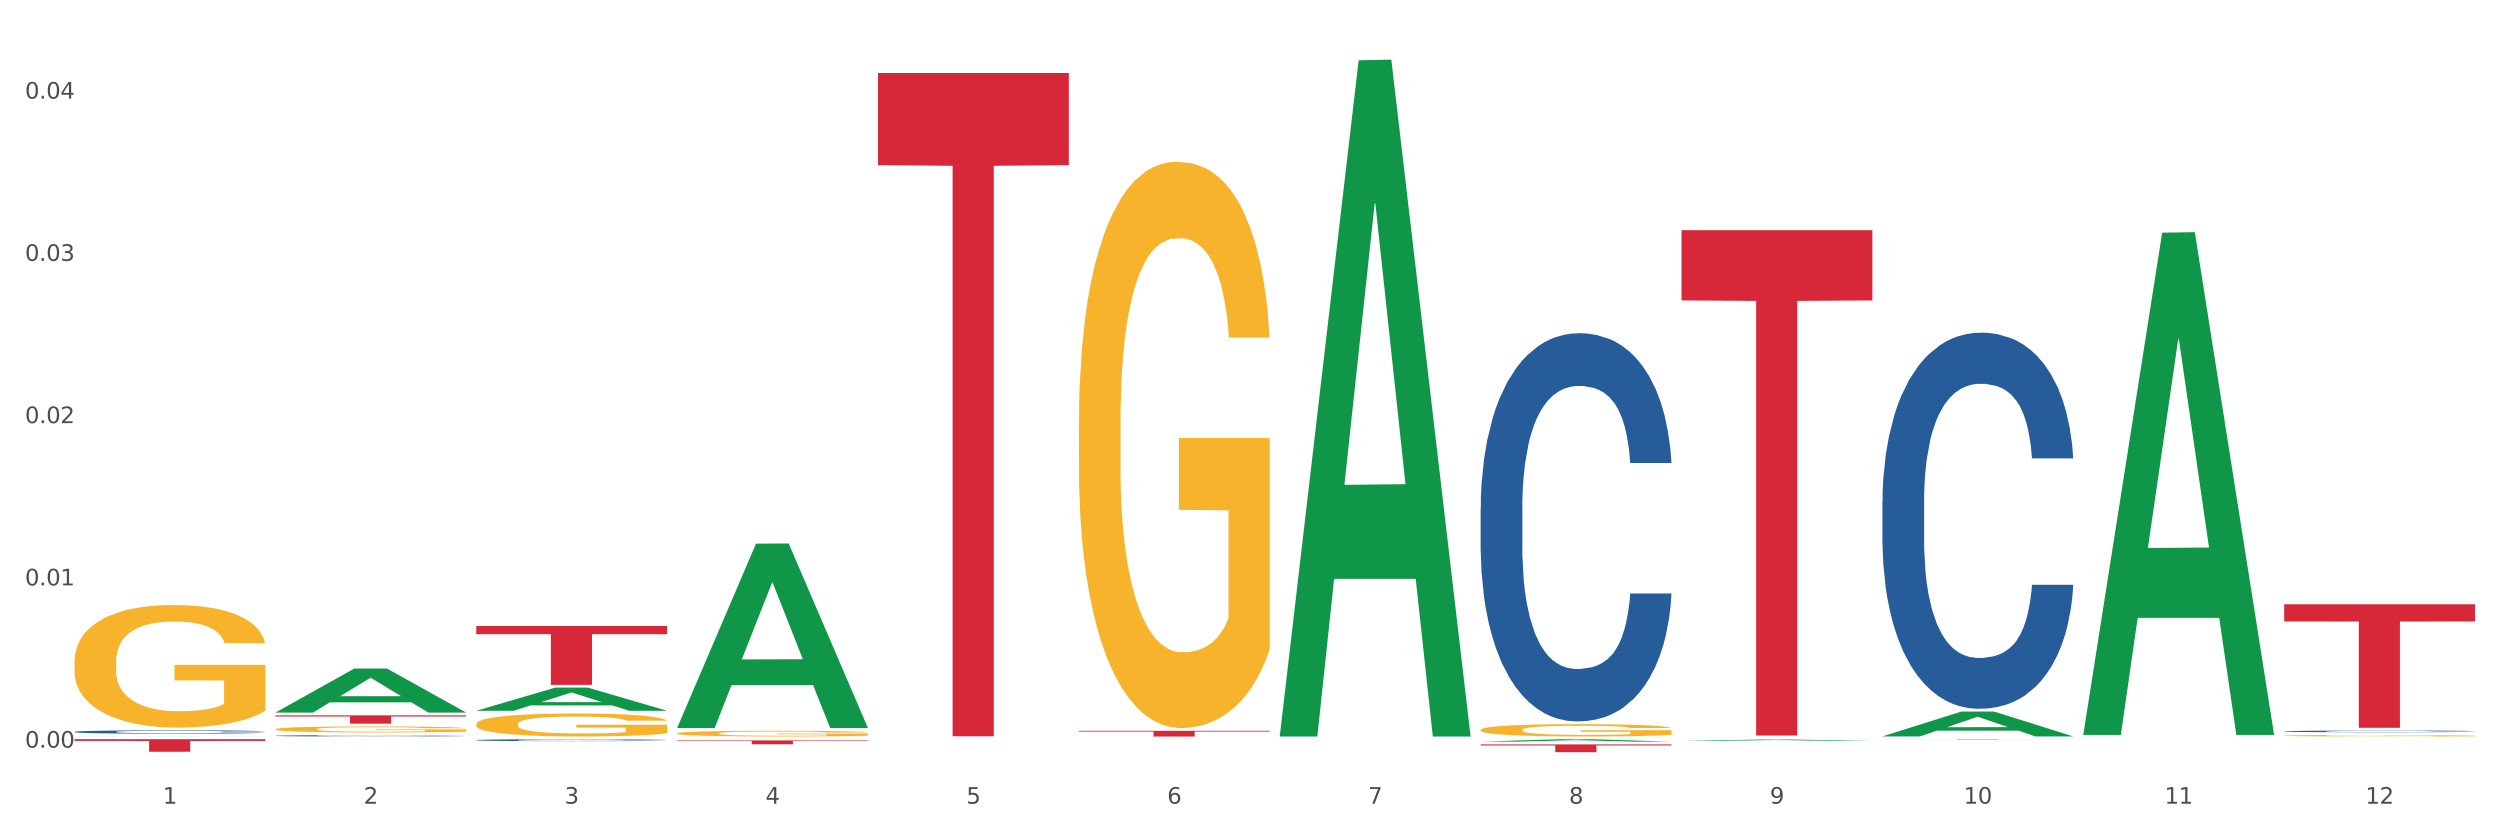 <?xml version="1.0" encoding="utf-8" standalone="no"?>
<!DOCTYPE svg PUBLIC "-//W3C//DTD SVG 1.1//EN"
  "http://www.w3.org/Graphics/SVG/1.1/DTD/svg11.dtd">
<svg xmlns:xlink="http://www.w3.org/1999/xlink" width="1080pt" height="360pt" viewBox="0 0 1080 360" xmlns="http://www.w3.org/2000/svg" version="1.1">
 <rect x="0" y="0" width="1080" height="360" fill="#333333" stroke="none"/>
 <defs>
  <style type="text/css">*{stroke-linejoin: round; stroke-linecap: butt}</style>
 </defs>
 <g id="figure_1">
  <g id="patch_1">
   <path d="M 0 360 
L 1080 360 
L 1080 0 
L 0 0 
z
" style="fill: #ffffff; stroke: #ffffff; stroke-linejoin: miter"/>
  </g>
  <g id="axes_1">
   <g id="matplotlib.axis_1">
    <g id="xtick_1">
     <g id="text_1">
      <!-- 1 -->
      <g style="fill: #4d4d4d" transform="translate(70.342 347.204) scale(0.096 -0.096)">
       <defs>
        <path id="DejaVuSans-31" d="M 794 531 
L 1825 531 
L 1825 4091 
L 703 3866 
L 703 4441 
L 1819 4666 
L 2450 4666 
L 2450 531 
L 3481 531 
L 3481 0 
L 794 0 
L 794 531 
z
" transform="scale(0.016)"/>
       </defs>
       <use xlink:href="#DejaVuSans-31"/>
      </g>
     </g>
    </g>
    <g id="xtick_2">
     <g id="text_2">
      <!-- 2 -->
      <g style="fill: #4d4d4d" transform="translate(157.122 347.204) scale(0.096 -0.096)">
       <defs>
        <path id="DejaVuSans-32" d="M 1228 531 
L 3431 531 
L 3431 0 
L 469 0 
L 469 531 
Q 828 903 1448 1529 
Q 2069 2156 2228 2338 
Q 2531 2678 2651 2914 
Q 2772 3150 2772 3378 
Q 2772 3750 2511 3984 
Q 2250 4219 1831 4219 
Q 1534 4219 1204 4116 
Q 875 4013 500 3803 
L 500 4441 
Q 881 4594 1212 4672 
Q 1544 4750 1819 4750 
Q 2544 4750 2975 4387 
Q 3406 4025 3406 3419 
Q 3406 3131 3298 2873 
Q 3191 2616 2906 2266 
Q 2828 2175 2409 1742 
Q 1991 1309 1228 531 
z
" transform="scale(0.016)"/>
       </defs>
       <use xlink:href="#DejaVuSans-32"/>
      </g>
     </g>
    </g>
    <g id="xtick_3">
     <g id="text_3">
      <!-- 3 -->
      <g style="fill: #4d4d4d" transform="translate(243.902 347.204) scale(0.096 -0.096)">
       <defs>
        <path id="DejaVuSans-33" d="M 2597 2516 
Q 3050 2419 3304 2112 
Q 3559 1806 3559 1356 
Q 3559 666 3084 287 
Q 2609 -91 1734 -91 
Q 1441 -91 1130 -33 
Q 819 25 488 141 
L 488 750 
Q 750 597 1062 519 
Q 1375 441 1716 441 
Q 2309 441 2620 675 
Q 2931 909 2931 1356 
Q 2931 1769 2642 2001 
Q 2353 2234 1838 2234 
L 1294 2234 
L 1294 2753 
L 1863 2753 
Q 2328 2753 2575 2939 
Q 2822 3125 2822 3475 
Q 2822 3834 2567 4026 
Q 2313 4219 1838 4219 
Q 1578 4219 1281 4162 
Q 984 4106 628 3988 
L 628 4550 
Q 988 4650 1302 4700 
Q 1616 4750 1894 4750 
Q 2613 4750 3031 4423 
Q 3450 4097 3450 3541 
Q 3450 3153 3228 2886 
Q 3006 2619 2597 2516 
z
" transform="scale(0.016)"/>
       </defs>
       <use xlink:href="#DejaVuSans-33"/>
      </g>
     </g>
    </g>
    <g id="xtick_4">
     <g id="text_4">
      <!-- 4 -->
      <g style="fill: #4d4d4d" transform="translate(330.683 347.204) scale(0.096 -0.096)">
       <defs>
        <path id="DejaVuSans-34" d="M 2419 4116 
L 825 1625 
L 2419 1625 
L 2419 4116 
z
M 2253 4666 
L 3047 4666 
L 3047 1625 
L 3713 1625 
L 3713 1100 
L 3047 1100 
L 3047 0 
L 2419 0 
L 2419 1100 
L 313 1100 
L 313 1709 
L 2253 4666 
z
" transform="scale(0.016)"/>
       </defs>
       <use xlink:href="#DejaVuSans-34"/>
      </g>
     </g>
    </g>
    <g id="xtick_5">
     <g id="text_5">
      <!-- 5 -->
      <g style="fill: #4d4d4d" transform="translate(417.463 347.204) scale(0.096 -0.096)">
       <defs>
        <path id="DejaVuSans-35" d="M 691 4666 
L 3169 4666 
L 3169 4134 
L 1269 4134 
L 1269 2991 
Q 1406 3038 1543 3061 
Q 1681 3084 1819 3084 
Q 2600 3084 3056 2656 
Q 3513 2228 3513 1497 
Q 3513 744 3044 326 
Q 2575 -91 1722 -91 
Q 1428 -91 1123 -41 
Q 819 9 494 109 
L 494 744 
Q 775 591 1075 516 
Q 1375 441 1709 441 
Q 2250 441 2565 725 
Q 2881 1009 2881 1497 
Q 2881 1984 2565 2268 
Q 2250 2553 1709 2553 
Q 1456 2553 1204 2497 
Q 953 2441 691 2322 
L 691 4666 
z
" transform="scale(0.016)"/>
       </defs>
       <use xlink:href="#DejaVuSans-35"/>
      </g>
     </g>
    </g>
    <g id="xtick_6">
     <g id="text_6">
      <!-- 6 -->
      <g style="fill: #4d4d4d" transform="translate(504.243 347.204) scale(0.096 -0.096)">
       <defs>
        <path id="DejaVuSans-36" d="M 2113 2584 
Q 1688 2584 1439 2293 
Q 1191 2003 1191 1497 
Q 1191 994 1439 701 
Q 1688 409 2113 409 
Q 2538 409 2786 701 
Q 3034 994 3034 1497 
Q 3034 2003 2786 2293 
Q 2538 2584 2113 2584 
z
M 3366 4563 
L 3366 3988 
Q 3128 4100 2886 4159 
Q 2644 4219 2406 4219 
Q 1781 4219 1451 3797 
Q 1122 3375 1075 2522 
Q 1259 2794 1537 2939 
Q 1816 3084 2150 3084 
Q 2853 3084 3261 2657 
Q 3669 2231 3669 1497 
Q 3669 778 3244 343 
Q 2819 -91 2113 -91 
Q 1303 -91 875 529 
Q 447 1150 447 2328 
Q 447 3434 972 4092 
Q 1497 4750 2381 4750 
Q 2619 4750 2861 4703 
Q 3103 4656 3366 4563 
z
" transform="scale(0.016)"/>
       </defs>
       <use xlink:href="#DejaVuSans-36"/>
      </g>
     </g>
    </g>
    <g id="xtick_7">
     <g id="text_7">
      <!-- 7 -->
      <g style="fill: #4d4d4d" transform="translate(591.024 347.204) scale(0.096 -0.096)">
       <defs>
        <path id="DejaVuSans-37" d="M 525 4666 
L 3525 4666 
L 3525 4397 
L 1831 0 
L 1172 0 
L 2766 4134 
L 525 4134 
L 525 4666 
z
" transform="scale(0.016)"/>
       </defs>
       <use xlink:href="#DejaVuSans-37"/>
      </g>
     </g>
    </g>
    <g id="xtick_8">
     <g id="text_8">
      <!-- 8 -->
      <g style="fill: #4d4d4d" transform="translate(677.804 347.204) scale(0.096 -0.096)">
       <defs>
        <path id="DejaVuSans-38" d="M 2034 2216 
Q 1584 2216 1326 1975 
Q 1069 1734 1069 1313 
Q 1069 891 1326 650 
Q 1584 409 2034 409 
Q 2484 409 2743 651 
Q 3003 894 3003 1313 
Q 3003 1734 2745 1975 
Q 2488 2216 2034 2216 
z
M 1403 2484 
Q 997 2584 770 2862 
Q 544 3141 544 3541 
Q 544 4100 942 4425 
Q 1341 4750 2034 4750 
Q 2731 4750 3128 4425 
Q 3525 4100 3525 3541 
Q 3525 3141 3298 2862 
Q 3072 2584 2669 2484 
Q 3125 2378 3379 2068 
Q 3634 1759 3634 1313 
Q 3634 634 3220 271 
Q 2806 -91 2034 -91 
Q 1263 -91 848 271 
Q 434 634 434 1313 
Q 434 1759 690 2068 
Q 947 2378 1403 2484 
z
M 1172 3481 
Q 1172 3119 1398 2916 
Q 1625 2713 2034 2713 
Q 2441 2713 2670 2916 
Q 2900 3119 2900 3481 
Q 2900 3844 2670 4047 
Q 2441 4250 2034 4250 
Q 1625 4250 1398 4047 
Q 1172 3844 1172 3481 
z
" transform="scale(0.016)"/>
       </defs>
       <use xlink:href="#DejaVuSans-38"/>
      </g>
     </g>
    </g>
    <g id="xtick_9">
     <g id="text_9">
      <!-- 9 -->
      <g style="fill: #4d4d4d" transform="translate(764.584 347.204) scale(0.096 -0.096)">
       <defs>
        <path id="DejaVuSans-39" d="M 703 97 
L 703 672 
Q 941 559 1184 500 
Q 1428 441 1663 441 
Q 2288 441 2617 861 
Q 2947 1281 2994 2138 
Q 2813 1869 2534 1725 
Q 2256 1581 1919 1581 
Q 1219 1581 811 2004 
Q 403 2428 403 3163 
Q 403 3881 828 4315 
Q 1253 4750 1959 4750 
Q 2769 4750 3195 4129 
Q 3622 3509 3622 2328 
Q 3622 1225 3098 567 
Q 2575 -91 1691 -91 
Q 1453 -91 1209 -44 
Q 966 3 703 97 
z
M 1959 2075 
Q 2384 2075 2632 2365 
Q 2881 2656 2881 3163 
Q 2881 3666 2632 3958 
Q 2384 4250 1959 4250 
Q 1534 4250 1286 3958 
Q 1038 3666 1038 3163 
Q 1038 2656 1286 2365 
Q 1534 2075 1959 2075 
z
" transform="scale(0.016)"/>
       </defs>
       <use xlink:href="#DejaVuSans-39"/>
      </g>
     </g>
    </g>
    <g id="xtick_10">
     <g id="text_10">
      <!-- 10 -->
      <g style="fill: #4d4d4d" transform="translate(848.311 347.204) scale(0.096 -0.096)">
       <defs>
        <path id="DejaVuSans-30" d="M 2034 4250 
Q 1547 4250 1301 3770 
Q 1056 3291 1056 2328 
Q 1056 1369 1301 889 
Q 1547 409 2034 409 
Q 2525 409 2770 889 
Q 3016 1369 3016 2328 
Q 3016 3291 2770 3770 
Q 2525 4250 2034 4250 
z
M 2034 4750 
Q 2819 4750 3233 4129 
Q 3647 3509 3647 2328 
Q 3647 1150 3233 529 
Q 2819 -91 2034 -91 
Q 1250 -91 836 529 
Q 422 1150 422 2328 
Q 422 3509 836 4129 
Q 1250 4750 2034 4750 
z
" transform="scale(0.016)"/>
       </defs>
       <use xlink:href="#DejaVuSans-31"/>
       <use xlink:href="#DejaVuSans-30" transform="translate(63.623 0)"/>
      </g>
     </g>
    </g>
    <g id="xtick_11">
     <g id="text_11">
      <!-- 11 -->
      <g style="fill: #4d4d4d" transform="translate(935.091 347.204) scale(0.096 -0.096)">
       <use xlink:href="#DejaVuSans-31"/>
       <use xlink:href="#DejaVuSans-31" transform="translate(63.623 0)"/>
      </g>
     </g>
    </g>
    <g id="xtick_12">
     <g id="text_12">
      <!-- 12 -->
      <g style="fill: #4d4d4d" transform="translate(1021.871 347.204) scale(0.096 -0.096)">
       <use xlink:href="#DejaVuSans-31"/>
       <use xlink:href="#DejaVuSans-32" transform="translate(63.623 0)"/>
      </g>
     </g>
    </g>
    <g id="xtick_13"/>
    <g id="xtick_14"/>
    <g id="xtick_15"/>
    <g id="xtick_16"/>
    <g id="xtick_17"/>
    <g id="xtick_18"/>
    <g id="xtick_19"/>
    <g id="xtick_20"/>
    <g id="xtick_21"/>
    <g id="xtick_22"/>
    <g id="xtick_23"/>
   </g>
   <g id="matplotlib.axis_2">
    <g id="ytick_1">
     <g id="text_13">
      <!-- 0.00 -->
      <g style="fill: #4d4d4d" transform="translate(10.8 322.991) scale(0.096 -0.096)">
       <defs>
        <path id="DejaVuSans-2e" d="M 684 794 
L 1344 794 
L 1344 0 
L 684 0 
L 684 794 
z
" transform="scale(0.016)"/>
       </defs>
       <use xlink:href="#DejaVuSans-30"/>
       <use xlink:href="#DejaVuSans-2e" transform="translate(63.623 0)"/>
       <use xlink:href="#DejaVuSans-30" transform="translate(95.41 0)"/>
       <use xlink:href="#DejaVuSans-30" transform="translate(159.033 0)"/>
      </g>
     </g>
    </g>
    <g id="ytick_2">
     <g id="text_14">
      <!-- 0.01 -->
      <g style="fill: #4d4d4d" transform="translate(10.8 252.895) scale(0.096 -0.096)">
       <use xlink:href="#DejaVuSans-30"/>
       <use xlink:href="#DejaVuSans-2e" transform="translate(63.623 0)"/>
       <use xlink:href="#DejaVuSans-30" transform="translate(95.41 0)"/>
       <use xlink:href="#DejaVuSans-31" transform="translate(159.033 0)"/>
      </g>
     </g>
    </g>
    <g id="ytick_3">
     <g id="text_15">
      <!-- 0.02 -->
      <g style="fill: #4d4d4d" transform="translate(10.8 182.799) scale(0.096 -0.096)">
       <use xlink:href="#DejaVuSans-30"/>
       <use xlink:href="#DejaVuSans-2e" transform="translate(63.623 0)"/>
       <use xlink:href="#DejaVuSans-30" transform="translate(95.41 0)"/>
       <use xlink:href="#DejaVuSans-32" transform="translate(159.033 0)"/>
      </g>
     </g>
    </g>
    <g id="ytick_4">
     <g id="text_16">
      <!-- 0.03 -->
      <g style="fill: #4d4d4d" transform="translate(10.8 112.704) scale(0.096 -0.096)">
       <use xlink:href="#DejaVuSans-30"/>
       <use xlink:href="#DejaVuSans-2e" transform="translate(63.623 0)"/>
       <use xlink:href="#DejaVuSans-30" transform="translate(95.41 0)"/>
       <use xlink:href="#DejaVuSans-33" transform="translate(159.033 0)"/>
      </g>
     </g>
    </g>
    <g id="ytick_5">
     <g id="text_17">
      <!-- 0.04 -->
      <g style="fill: #4d4d4d" transform="translate(10.8 42.608) scale(0.096 -0.096)">
       <use xlink:href="#DejaVuSans-30"/>
       <use xlink:href="#DejaVuSans-2e" transform="translate(63.623 0)"/>
       <use xlink:href="#DejaVuSans-30" transform="translate(95.41 0)"/>
       <use xlink:href="#DejaVuSans-34" transform="translate(159.033 0)"/>
      </g>
     </g>
    </g>
    <g id="ytick_6"/>
    <g id="ytick_7"/>
    <g id="ytick_8"/>
    <g id="ytick_9"/>
   </g>
   <g id="PolyCollection_1">
    <path d="M 32.175 318.169 
L 32.26 318.169 
L 66.256 318.132 
L 80.365 318.132 
L 114.616 318.169 
L 98.298 318.169 
L 90.904 318.16 
L 55.803 318.16 
L 55.548 318.161 
L 48.408 318.169 
L 32.175 318.169 
L 32.175 318.169 
L 60.222 318.155 
L 86.484 318.155 
L 73.481 318.14 
L 73.311 318.14 
L 73.141 318.14 
L 60.137 318.155 
L 60.222 318.155 
L 32.175 318.169 
z
" clip-path="url(#p8b87e90dc9)" style="fill: #109648"/>
    <path d="M 205.736 319.721 
L 205.833 319.72 
L 205.833 319.699 
L 206.125 319.669 
L 207.197 319.616 
L 208.562 319.575 
L 210.9 319.528 
L 212.167 319.508 
L 213.824 319.485 
L 217.235 319.449 
L 221.133 319.419 
L 223.861 319.402 
L 225.907 319.391 
L 230.488 319.372 
L 233.119 319.363 
L 235.847 319.356 
L 238.186 319.352 
L 242.084 319.346 
L 245.202 319.344 
L 248.808 319.343 
L 251.829 319.344 
L 255.824 319.347 
L 261.671 319.356 
L 263.912 319.362 
L 266.933 319.371 
L 270.052 319.383 
L 272.585 319.396 
L 275.509 319.413 
L 278.53 319.436 
L 281.453 319.465 
L 283.499 319.492 
L 285.156 319.521 
L 286.618 319.555 
L 287.69 319.593 
L 288.177 319.624 
L 270.344 319.624 
L 269.857 319.596 
L 268.882 319.565 
L 267.908 319.544 
L 266.836 319.528 
L 265.179 319.508 
L 263.717 319.496 
L 261.281 319.481 
L 259.04 319.472 
L 257.188 319.467 
L 254.947 319.462 
L 250.172 319.458 
L 246.761 319.458 
L 244.618 319.459 
L 241.986 319.463 
L 239.745 319.468 
L 237.114 319.478 
L 235.068 319.488 
L 233.021 319.501 
L 231.852 319.51 
L 230.098 319.527 
L 228.928 319.541 
L 227.369 319.564 
L 226.492 319.581 
L 224.933 319.625 
L 224.251 319.657 
L 223.959 319.679 
L 223.764 319.704 
L 223.764 319.824 
L 224.348 319.877 
L 224.836 319.9 
L 225.615 319.927 
L 227.077 319.96 
L 229.221 319.993 
L 231.462 320.017 
L 233.314 320.032 
L 235.068 320.042 
L 236.822 320.051 
L 238.966 320.059 
L 240.72 320.063 
L 243.351 320.068 
L 246.469 320.07 
L 248.905 320.07 
L 253.875 320.066 
L 256.116 320.062 
L 258.26 320.057 
L 260.599 320.049 
L 262.451 320.039 
L 263.523 320.032 
L 265.277 320.018 
L 266.641 320.002 
L 267.81 319.985 
L 268.59 319.97 
L 269.467 319.946 
L 270.149 319.92 
L 270.344 319.907 
L 288.177 319.907 
L 287.787 319.934 
L 287.105 319.961 
L 285.741 319.997 
L 284.669 320.018 
L 283.012 320.043 
L 281.258 320.065 
L 278.822 320.088 
L 276.581 320.106 
L 274.242 320.121 
L 271.708 320.135 
L 267.128 320.154 
L 265.472 320.16 
L 261.963 320.169 
L 259.235 320.174 
L 255.239 320.18 
L 251.147 320.183 
L 246.859 320.184 
L 243.058 320.182 
L 238.868 320.177 
L 236.237 320.173 
L 233.314 320.166 
L 229.903 320.155 
L 226.687 320.142 
L 223.666 320.127 
L 220.84 320.109 
L 218.209 320.089 
L 214.798 320.056 
L 212.265 320.024 
L 210.413 319.994 
L 209.146 319.969 
L 207.88 319.937 
L 207.197 319.914 
L 206.125 319.861 
L 205.736 319.811 
L 205.736 319.721 
z
" clip-path="url(#p8b87e90dc9)" style="fill: #255c99"/>
    <path d="M 639.637 219.302 
L 639.735 219.148 
L 639.735 214.86 
L 640.027 209.039 
L 641.099 198.318 
L 642.463 190.2 
L 644.802 180.704 
L 646.069 176.721 
L 647.726 172.279 
L 651.136 165.08 
L 655.034 158.954 
L 657.763 155.584 
L 659.809 153.44 
L 664.389 149.611 
L 667.02 147.926 
L 669.749 146.547 
L 672.088 145.628 
L 675.986 144.556 
L 679.104 144.097 
L 682.71 143.943 
L 685.73 144.097 
L 689.726 144.709 
L 695.573 146.547 
L 697.814 147.619 
L 700.835 149.457 
L 703.953 151.908 
L 706.487 154.359 
L 709.41 157.882 
L 712.431 162.477 
L 715.355 168.297 
L 717.401 173.658 
L 719.058 179.325 
L 720.519 186.218 
L 721.591 193.723 
L 722.079 200.003 
L 704.246 200.003 
L 703.758 194.335 
L 702.784 188.209 
L 701.809 184.073 
L 700.737 180.704 
L 699.081 176.874 
L 697.619 174.424 
L 695.183 171.513 
L 692.942 169.675 
L 691.09 168.603 
L 688.849 167.684 
L 684.074 166.765 
L 680.663 166.765 
L 678.519 167.072 
L 675.888 167.837 
L 673.647 168.91 
L 671.016 170.748 
L 668.969 172.739 
L 666.923 175.343 
L 665.754 177.181 
L 663.999 180.55 
L 662.83 183.307 
L 661.271 188.056 
L 660.394 191.425 
L 658.835 200.156 
L 658.153 206.589 
L 657.86 211.031 
L 657.665 215.932 
L 657.665 239.826 
L 658.25 250.548 
L 658.737 255.143 
L 659.517 260.35 
L 660.979 267.09 
L 663.122 273.676 
L 665.364 278.424 
L 667.215 281.334 
L 668.969 283.479 
L 670.723 285.163 
L 672.867 286.695 
L 674.621 287.614 
L 677.252 288.533 
L 680.371 288.993 
L 682.807 288.993 
L 687.777 288.227 
L 690.018 287.461 
L 692.162 286.389 
L 694.501 284.704 
L 696.352 282.866 
L 697.424 281.487 
L 699.178 278.577 
L 700.543 275.514 
L 701.712 271.991 
L 702.492 268.928 
L 703.369 264.333 
L 704.051 259.125 
L 704.246 256.368 
L 722.079 256.368 
L 721.689 261.882 
L 721.007 267.243 
L 719.642 274.442 
L 718.571 278.577 
L 716.914 283.632 
L 715.16 287.92 
L 712.724 292.669 
L 710.482 296.192 
L 708.144 299.255 
L 705.61 302.012 
L 701.03 305.841 
L 699.373 306.913 
L 695.865 308.751 
L 693.136 309.823 
L 689.141 310.896 
L 685.048 311.508 
L 680.761 311.661 
L 676.96 311.355 
L 672.77 310.436 
L 670.139 309.517 
L 667.215 308.139 
L 663.805 305.994 
L 660.589 303.39 
L 657.568 300.327 
L 654.742 296.804 
L 652.111 292.822 
L 648.7 286.236 
L 646.166 279.803 
L 644.315 273.829 
L 643.048 268.775 
L 641.781 262.342 
L 641.099 257.9 
L 640.027 247.178 
L 639.637 237.222 
L 639.637 219.302 
z
" clip-path="url(#p8b87e90dc9)" style="fill: #255c99"/>
    <path d="M 813.198 216.721 
L 813.295 216.573 
L 813.295 212.418 
L 813.588 206.778 
L 814.66 196.391 
L 816.024 188.525 
L 818.363 179.325 
L 819.63 175.466 
L 821.286 171.163 
L 824.697 164.188 
L 828.595 158.252 
L 831.323 154.987 
L 833.37 152.91 
L 837.95 149.2 
L 840.581 147.567 
L 843.31 146.232 
L 845.648 145.341 
L 849.546 144.302 
L 852.665 143.857 
L 856.27 143.709 
L 859.291 143.857 
L 863.286 144.451 
L 869.133 146.232 
L 871.375 147.27 
L 874.396 149.051 
L 877.514 151.426 
L 880.048 153.8 
L 882.971 157.213 
L 885.992 161.665 
L 888.915 167.304 
L 890.962 172.498 
L 892.618 177.989 
L 894.08 184.667 
L 895.152 191.939 
L 895.639 198.023 
L 877.806 198.023 
L 877.319 192.532 
L 876.345 186.596 
L 875.37 182.589 
L 874.298 179.325 
L 872.642 175.615 
L 871.18 173.24 
L 868.744 170.421 
L 866.502 168.64 
L 864.651 167.601 
L 862.409 166.711 
L 857.634 165.82 
L 854.224 165.82 
L 852.08 166.117 
L 849.449 166.859 
L 847.207 167.898 
L 844.576 169.679 
L 842.53 171.608 
L 840.484 174.131 
L 839.314 175.911 
L 837.56 179.176 
L 836.391 181.847 
L 834.832 186.448 
L 833.955 189.713 
L 832.395 198.171 
L 831.713 204.404 
L 831.421 208.708 
L 831.226 213.456 
L 831.226 236.607 
L 831.811 246.995 
L 832.298 251.447 
L 833.077 256.492 
L 834.539 263.022 
L 836.683 269.403 
L 838.924 274.003 
L 840.776 276.823 
L 842.53 278.9 
L 844.284 280.533 
L 846.428 282.017 
L 848.182 282.907 
L 850.813 283.798 
L 853.931 284.243 
L 856.368 284.243 
L 861.338 283.501 
L 863.579 282.759 
L 865.723 281.72 
L 868.061 280.088 
L 869.913 278.307 
L 870.985 276.971 
L 872.739 274.152 
L 874.103 271.184 
L 875.273 267.77 
L 876.052 264.803 
L 876.929 260.351 
L 877.611 255.305 
L 877.806 252.634 
L 895.639 252.634 
L 895.25 257.976 
L 894.567 263.17 
L 893.203 270.145 
L 892.131 274.152 
L 890.475 279.049 
L 888.72 283.204 
L 886.284 287.804 
L 884.043 291.218 
L 881.704 294.186 
L 879.171 296.857 
L 874.59 300.567 
L 872.934 301.605 
L 869.426 303.386 
L 866.697 304.425 
L 862.702 305.464 
L 858.609 306.057 
L 854.321 306.206 
L 850.521 305.909 
L 846.33 305.019 
L 843.699 304.128 
L 840.776 302.793 
L 837.365 300.715 
L 834.149 298.192 
L 831.129 295.224 
L 828.303 291.811 
L 825.671 287.953 
L 822.261 281.572 
L 819.727 275.339 
L 817.876 269.551 
L 816.609 264.654 
L 815.342 258.421 
L 814.66 254.118 
L 813.588 243.73 
L 813.198 234.084 
L 813.198 216.721 
z
" clip-path="url(#p8b87e90dc9)" style="fill: #255c99"/>
    <path d="M 986.759 315.929 
L 986.856 315.928 
L 986.856 315.91 
L 987.148 315.884 
L 988.22 315.837 
L 989.585 315.802 
L 991.923 315.76 
L 993.19 315.743 
L 994.847 315.723 
L 998.258 315.691 
L 1002.156 315.665 
L 1004.884 315.65 
L 1006.93 315.64 
L 1011.511 315.624 
L 1014.142 315.616 
L 1016.87 315.61 
L 1019.209 315.606 
L 1023.107 315.602 
L 1026.225 315.599 
L 1029.831 315.599 
L 1032.852 315.599 
L 1036.847 315.602 
L 1042.694 315.61 
L 1044.935 315.615 
L 1047.956 315.623 
L 1051.075 315.634 
L 1053.608 315.644 
L 1056.532 315.66 
L 1059.553 315.68 
L 1062.476 315.706 
L 1064.522 315.729 
L 1066.179 315.754 
L 1067.641 315.784 
L 1068.713 315.817 
L 1069.2 315.845 
L 1051.367 315.845 
L 1050.88 315.82 
L 1049.905 315.793 
L 1048.931 315.775 
L 1047.859 315.76 
L 1046.202 315.743 
L 1044.74 315.732 
L 1042.304 315.72 
L 1040.063 315.712 
L 1038.211 315.707 
L 1035.97 315.703 
L 1031.195 315.699 
L 1027.784 315.699 
L 1025.641 315.7 
L 1023.009 315.704 
L 1020.768 315.708 
L 1018.137 315.716 
L 1016.091 315.725 
L 1014.044 315.736 
L 1012.875 315.745 
L 1011.121 315.759 
L 1009.951 315.771 
L 1008.392 315.792 
L 1007.515 315.807 
L 1005.956 315.845 
L 1005.274 315.873 
L 1004.982 315.893 
L 1004.787 315.914 
L 1004.787 316.019 
L 1005.371 316.066 
L 1005.859 316.086 
L 1006.638 316.109 
L 1008.1 316.139 
L 1010.244 316.168 
L 1012.485 316.188 
L 1014.337 316.201 
L 1016.091 316.21 
L 1017.845 316.218 
L 1019.989 316.225 
L 1021.743 316.229 
L 1024.374 316.233 
L 1027.492 316.235 
L 1029.928 316.235 
L 1034.898 316.231 
L 1037.139 316.228 
L 1039.283 316.223 
L 1041.622 316.216 
L 1043.474 316.208 
L 1044.546 316.202 
L 1046.3 316.189 
L 1047.664 316.176 
L 1048.833 316.16 
L 1049.613 316.147 
L 1050.49 316.127 
L 1051.172 316.104 
L 1051.367 316.092 
L 1069.2 316.092 
L 1068.81 316.116 
L 1068.128 316.139 
L 1066.764 316.171 
L 1065.692 316.189 
L 1064.035 316.211 
L 1062.281 316.23 
L 1059.845 316.251 
L 1057.604 316.266 
L 1055.265 316.28 
L 1052.731 316.292 
L 1048.151 316.309 
L 1046.495 316.313 
L 1042.986 316.321 
L 1040.258 316.326 
L 1036.262 316.331 
L 1032.17 316.333 
L 1027.882 316.334 
L 1024.081 316.333 
L 1019.891 316.329 
L 1017.26 316.325 
L 1014.337 316.319 
L 1010.926 316.309 
L 1007.71 316.298 
L 1004.689 316.284 
L 1001.863 316.269 
L 999.232 316.251 
L 995.821 316.223 
L 993.288 316.194 
L 991.436 316.168 
L 990.169 316.146 
L 988.903 316.118 
L 988.22 316.098 
L 987.148 316.051 
L 986.759 316.008 
L 986.759 315.929 
z
" clip-path="url(#p8b87e90dc9)" style="fill: #255c99"/>
    <path d="M 32.175 285.846 
L 32.272 285.797 
L 32.272 284.057 
L 32.467 282.558 
L 33.44 278.931 
L 34.9 275.933 
L 35.971 274.337 
L 37.042 273.032 
L 38.307 271.726 
L 39.864 270.372 
L 42.687 268.39 
L 44.439 267.374 
L 46.58 266.311 
L 50.474 264.763 
L 53.296 263.893 
L 56.216 263.167 
L 60.986 262.297 
L 64.1 261.91 
L 67.41 261.62 
L 71.4 261.427 
L 74.418 261.378 
L 81.036 261.523 
L 86.682 261.959 
L 89.407 262.297 
L 92.911 262.877 
L 94.76 263.264 
L 97.778 264.038 
L 100.892 265.053 
L 103.034 265.924 
L 106.246 267.568 
L 108.679 269.212 
L 110.918 271.243 
L 112.086 272.645 
L 112.962 273.951 
L 113.74 275.45 
L 114.519 277.819 
L 96.999 277.819 
L 96.318 276.127 
L 95.247 274.531 
L 93.69 272.983 
L 92.327 272.016 
L 89.991 270.808 
L 87.85 270.034 
L 85.611 269.454 
L 82.886 268.97 
L 80.744 268.728 
L 77.727 268.535 
L 71.79 268.583 
L 67.799 268.97 
L 65.074 269.454 
L 63.322 269.889 
L 61.764 270.372 
L 60.012 271.049 
L 57.968 272.065 
L 56.508 272.983 
L 55.048 274.144 
L 53.88 275.305 
L 52.81 276.658 
L 51.934 278.109 
L 51.252 279.608 
L 50.668 281.446 
L 50.182 284.492 
L 50.182 291.117 
L 50.376 292.615 
L 50.863 294.598 
L 51.447 296.097 
L 52.42 297.886 
L 53.296 299.095 
L 54.951 300.836 
L 56.8 302.286 
L 58.26 303.205 
L 59.72 303.979 
L 62.251 305.043 
L 65.074 305.913 
L 67.507 306.445 
L 70.816 306.929 
L 73.055 307.122 
L 75.002 307.219 
L 79.771 307.219 
L 83.178 307.074 
L 86.974 306.735 
L 89.894 306.3 
L 92.327 305.768 
L 95.052 304.898 
L 96.804 304.076 
L 96.804 293.969 
L 75.391 293.921 
L 75.391 287.2 
L 114.616 287.2 
L 114.616 306.929 
L 112.962 307.944 
L 111.112 308.863 
L 109.166 309.685 
L 106.246 310.7 
L 102.742 311.667 
L 99.627 312.344 
L 96.318 312.924 
L 92.424 313.456 
L 87.363 313.94 
L 84.248 314.133 
L 80.355 314.278 
L 75.78 314.327 
L 71.79 314.23 
L 67.896 313.988 
L 63.808 313.553 
L 59.818 312.924 
L 56.8 312.296 
L 53.783 311.522 
L 50.571 310.507 
L 48.04 309.54 
L 46.094 308.669 
L 43.952 307.557 
L 41.616 306.106 
L 39.864 304.801 
L 38.307 303.447 
L 36.652 301.706 
L 35.484 300.207 
L 34.316 298.321 
L 33.635 296.919 
L 32.856 294.743 
L 32.272 291.697 
L 32.175 285.846 
z
" clip-path="url(#p8b87e90dc9)" style="fill: #f7b32b"/>
    <path d="M 118.955 315.019 
L 119.053 315.017 
L 119.053 314.931 
L 119.247 314.857 
L 120.221 314.678 
L 121.681 314.53 
L 122.751 314.451 
L 123.822 314.386 
L 125.087 314.322 
L 126.645 314.255 
L 129.467 314.157 
L 131.219 314.107 
L 133.361 314.055 
L 137.254 313.978 
L 140.077 313.935 
L 142.997 313.9 
L 147.766 313.857 
L 150.881 313.838 
L 154.19 313.823 
L 158.181 313.814 
L 161.198 313.811 
L 167.817 313.818 
L 173.462 313.84 
L 176.187 313.857 
L 179.691 313.885 
L 181.541 313.904 
L 184.558 313.943 
L 187.673 313.993 
L 189.814 314.036 
L 193.026 314.117 
L 195.459 314.198 
L 197.698 314.298 
L 198.866 314.367 
L 199.742 314.432 
L 200.521 314.506 
L 201.299 314.623 
L 183.779 314.623 
L 183.098 314.539 
L 182.027 314.46 
L 180.47 314.384 
L 179.107 314.336 
L 176.771 314.277 
L 174.63 314.239 
L 172.391 314.21 
L 169.666 314.186 
L 167.525 314.174 
L 164.507 314.165 
L 158.57 314.167 
L 154.579 314.186 
L 151.854 314.21 
L 150.102 314.231 
L 148.545 314.255 
L 146.793 314.289 
L 144.749 314.339 
L 143.289 314.384 
L 141.829 314.441 
L 140.661 314.499 
L 139.59 314.565 
L 138.714 314.637 
L 138.033 314.711 
L 137.449 314.802 
L 136.962 314.952 
L 136.962 315.279 
L 137.157 315.353 
L 137.643 315.451 
L 138.227 315.525 
L 139.201 315.613 
L 140.077 315.673 
L 141.731 315.759 
L 143.581 315.83 
L 145.041 315.876 
L 146.501 315.914 
L 149.031 315.966 
L 151.854 316.009 
L 154.287 316.036 
L 157.597 316.059 
L 159.835 316.069 
L 161.782 316.074 
L 166.551 316.074 
L 169.958 316.067 
L 173.754 316.05 
L 176.674 316.028 
L 179.107 316.002 
L 181.833 315.959 
L 183.585 315.919 
L 183.585 315.42 
L 162.171 315.417 
L 162.171 315.086 
L 201.397 315.086 
L 201.397 316.059 
L 199.742 316.11 
L 197.893 316.155 
L 195.946 316.196 
L 193.026 316.246 
L 189.522 316.293 
L 186.407 316.327 
L 183.098 316.355 
L 179.205 316.382 
L 174.143 316.406 
L 171.029 316.415 
L 167.135 316.422 
L 162.561 316.425 
L 158.57 316.42 
L 154.677 316.408 
L 150.589 316.386 
L 146.598 316.355 
L 143.581 316.324 
L 140.563 316.286 
L 137.351 316.236 
L 134.821 316.188 
L 132.874 316.145 
L 130.733 316.09 
L 128.397 316.019 
L 126.645 315.954 
L 125.087 315.888 
L 123.433 315.802 
L 122.265 315.728 
L 121.097 315.635 
L 120.415 315.565 
L 119.637 315.458 
L 119.053 315.308 
L 118.955 315.019 
z
" clip-path="url(#p8b87e90dc9)" style="fill: #f7b32b"/>
    <path d="M 205.736 312.823 
L 205.833 312.814 
L 205.833 312.487 
L 206.028 312.206 
L 207.001 311.525 
L 208.461 310.963 
L 209.532 310.663 
L 210.602 310.418 
L 211.868 310.173 
L 213.425 309.919 
L 216.248 309.547 
L 218 309.356 
L 220.141 309.156 
L 224.034 308.866 
L 226.857 308.703 
L 229.777 308.567 
L 234.546 308.403 
L 237.661 308.331 
L 240.97 308.276 
L 244.961 308.24 
L 247.978 308.231 
L 254.597 308.258 
L 260.242 308.34 
L 262.968 308.403 
L 266.472 308.512 
L 268.321 308.585 
L 271.338 308.73 
L 274.453 308.921 
L 276.594 309.084 
L 279.806 309.392 
L 282.24 309.701 
L 284.478 310.082 
L 285.646 310.345 
L 286.522 310.591 
L 287.301 310.872 
L 288.08 311.317 
L 270.56 311.317 
L 269.878 310.999 
L 268.808 310.699 
L 267.25 310.409 
L 265.888 310.227 
L 263.552 310.001 
L 261.41 309.855 
L 259.172 309.746 
L 256.446 309.656 
L 254.305 309.61 
L 251.288 309.574 
L 245.35 309.583 
L 241.36 309.656 
L 238.634 309.746 
L 236.882 309.828 
L 235.325 309.919 
L 233.573 310.046 
L 231.529 310.237 
L 230.069 310.409 
L 228.609 310.627 
L 227.441 310.845 
L 226.37 311.099 
L 225.494 311.371 
L 224.813 311.652 
L 224.229 311.997 
L 223.742 312.569 
L 223.742 313.813 
L 223.937 314.094 
L 224.424 314.466 
L 225.008 314.747 
L 225.981 315.083 
L 226.857 315.31 
L 228.512 315.637 
L 230.361 315.909 
L 231.821 316.082 
L 233.281 316.227 
L 235.812 316.426 
L 238.634 316.59 
L 241.068 316.69 
L 244.377 316.78 
L 246.616 316.817 
L 248.562 316.835 
L 253.332 316.835 
L 256.738 316.808 
L 260.534 316.744 
L 263.454 316.662 
L 265.888 316.563 
L 268.613 316.399 
L 270.365 316.245 
L 270.365 314.348 
L 248.952 314.339 
L 248.952 313.077 
L 288.177 313.077 
L 288.177 316.78 
L 286.522 316.971 
L 284.673 317.143 
L 282.726 317.298 
L 279.806 317.488 
L 276.302 317.67 
L 273.188 317.797 
L 269.878 317.906 
L 265.985 318.006 
L 260.924 318.096 
L 257.809 318.133 
L 253.916 318.16 
L 249.341 318.169 
L 245.35 318.151 
L 241.457 318.106 
L 237.369 318.024 
L 233.378 317.906 
L 230.361 317.788 
L 227.344 317.643 
L 224.132 317.452 
L 221.601 317.271 
L 219.654 317.107 
L 217.513 316.898 
L 215.177 316.626 
L 213.425 316.381 
L 211.868 316.127 
L 210.213 315.8 
L 209.045 315.519 
L 207.877 315.165 
L 207.196 314.902 
L 206.417 314.493 
L 205.833 313.921 
L 205.736 312.823 
z
" clip-path="url(#p8b87e90dc9)" style="fill: #f7b32b"/>
    <path d="M 292.516 316.831 
L 292.613 316.829 
L 292.613 316.747 
L 292.808 316.677 
L 293.781 316.506 
L 295.241 316.365 
L 296.312 316.29 
L 297.383 316.229 
L 298.648 316.168 
L 300.205 316.104 
L 303.028 316.011 
L 304.78 315.963 
L 306.921 315.913 
L 310.815 315.841 
L 313.637 315.8 
L 316.557 315.766 
L 321.327 315.725 
L 324.441 315.707 
L 327.751 315.693 
L 331.741 315.684 
L 334.759 315.682 
L 341.377 315.689 
L 347.023 315.709 
L 349.748 315.725 
L 353.252 315.752 
L 355.101 315.77 
L 358.119 315.807 
L 361.233 315.854 
L 363.375 315.895 
L 366.587 315.972 
L 369.02 316.05 
L 371.259 316.145 
L 372.427 316.211 
L 373.303 316.272 
L 374.081 316.343 
L 374.86 316.454 
L 357.34 316.454 
L 356.659 316.375 
L 355.588 316.3 
L 354.031 316.227 
L 352.668 316.181 
L 350.332 316.125 
L 348.191 316.088 
L 345.952 316.061 
L 343.227 316.038 
L 341.085 316.027 
L 338.068 316.018 
L 332.131 316.02 
L 328.14 316.038 
L 325.415 316.061 
L 323.663 316.082 
L 322.105 316.104 
L 320.353 316.136 
L 318.309 316.184 
L 316.849 316.227 
L 315.389 316.281 
L 314.221 316.336 
L 313.151 316.4 
L 312.275 316.468 
L 311.593 316.538 
L 311.009 316.624 
L 310.523 316.768 
L 310.523 317.079 
L 310.717 317.149 
L 311.204 317.242 
L 311.788 317.313 
L 312.761 317.397 
L 313.637 317.454 
L 315.292 317.535 
L 317.141 317.603 
L 318.601 317.647 
L 320.061 317.683 
L 322.592 317.733 
L 325.415 317.774 
L 327.848 317.799 
L 331.157 317.822 
L 333.396 317.831 
L 335.343 317.835 
L 340.112 317.835 
L 343.519 317.828 
L 347.315 317.812 
L 350.235 317.792 
L 352.668 317.767 
L 355.393 317.726 
L 357.145 317.687 
L 357.145 317.213 
L 335.732 317.21 
L 335.732 316.895 
L 374.957 316.895 
L 374.957 317.822 
L 373.303 317.869 
L 371.453 317.912 
L 369.507 317.951 
L 366.587 317.999 
L 363.083 318.044 
L 359.968 318.076 
L 356.659 318.103 
L 352.765 318.128 
L 347.704 318.151 
L 344.589 318.16 
L 340.696 318.167 
L 336.121 318.169 
L 332.131 318.164 
L 328.237 318.153 
L 324.149 318.133 
L 320.159 318.103 
L 317.141 318.074 
L 314.124 318.037 
L 310.912 317.99 
L 308.381 317.944 
L 306.435 317.903 
L 304.293 317.851 
L 301.957 317.783 
L 300.205 317.722 
L 298.648 317.658 
L 296.993 317.576 
L 295.825 317.506 
L 294.657 317.417 
L 293.976 317.351 
L 293.197 317.249 
L 292.613 317.106 
L 292.516 316.831 
z
" clip-path="url(#p8b87e90dc9)" style="fill: #f7b32b"/>
    <path d="M 466.077 182.926 
L 466.174 182.702 
L 466.174 174.658 
L 466.369 167.73 
L 467.342 150.971 
L 468.802 137.117 
L 469.873 129.743 
L 470.943 123.709 
L 472.209 117.676 
L 473.766 111.419 
L 476.589 102.257 
L 478.341 97.565 
L 480.482 92.649 
L 484.375 85.498 
L 487.198 81.476 
L 490.118 78.124 
L 494.887 74.102 
L 498.002 72.314 
L 501.311 70.973 
L 505.302 70.08 
L 508.319 69.856 
L 514.938 70.526 
L 520.583 72.538 
L 523.309 74.102 
L 526.813 76.783 
L 528.662 78.571 
L 531.679 82.146 
L 534.794 86.839 
L 536.935 90.861 
L 540.147 98.459 
L 542.581 106.056 
L 544.819 115.441 
L 545.987 121.922 
L 546.863 127.955 
L 547.642 134.882 
L 548.421 145.832 
L 530.901 145.832 
L 530.219 138.011 
L 529.149 130.637 
L 527.591 123.486 
L 526.229 119.017 
L 523.893 113.43 
L 521.751 109.855 
L 519.513 107.173 
L 516.787 104.939 
L 514.646 103.822 
L 511.629 102.928 
L 505.691 103.151 
L 501.701 104.939 
L 498.975 107.173 
L 497.223 109.185 
L 495.666 111.419 
L 493.914 114.548 
L 491.87 119.24 
L 490.41 123.486 
L 488.95 128.849 
L 487.782 134.212 
L 486.711 140.469 
L 485.835 147.172 
L 485.154 154.1 
L 484.57 162.591 
L 484.083 176.669 
L 484.083 207.282 
L 484.278 214.21 
L 484.765 223.371 
L 485.349 230.299 
L 486.322 238.566 
L 487.198 244.153 
L 488.853 252.197 
L 490.702 258.901 
L 492.162 263.147 
L 493.622 266.722 
L 496.153 271.638 
L 498.975 275.66 
L 501.409 278.118 
L 504.718 280.353 
L 506.957 281.247 
L 508.903 281.694 
L 513.673 281.694 
L 517.079 281.023 
L 520.875 279.459 
L 523.795 277.448 
L 526.229 274.99 
L 528.954 270.968 
L 530.706 267.169 
L 530.706 220.466 
L 509.293 220.243 
L 509.293 189.182 
L 548.518 189.182 
L 548.518 280.353 
L 546.863 285.046 
L 545.014 289.291 
L 543.067 293.09 
L 540.147 297.783 
L 536.643 302.252 
L 533.529 305.38 
L 530.219 308.062 
L 526.326 310.52 
L 521.265 312.754 
L 518.15 313.648 
L 514.257 314.319 
L 509.682 314.542 
L 505.691 314.095 
L 501.798 312.978 
L 497.71 310.967 
L 493.719 308.062 
L 490.702 305.157 
L 487.685 301.581 
L 484.473 296.889 
L 481.942 292.42 
L 479.995 288.397 
L 477.854 283.258 
L 475.518 276.554 
L 473.766 270.521 
L 472.209 264.264 
L 470.554 256.22 
L 469.386 249.292 
L 468.218 240.578 
L 467.537 234.097 
L 466.758 224.042 
L 466.174 209.964 
L 466.077 182.926 
z
" clip-path="url(#p8b87e90dc9)" style="fill: #f7b32b"/>
    <path d="M 118.955 317.855 
L 119.053 317.855 
L 119.053 317.84 
L 119.345 317.82 
L 120.417 317.784 
L 121.781 317.756 
L 124.12 317.724 
L 125.387 317.71 
L 127.044 317.695 
L 130.454 317.671 
L 134.352 317.65 
L 137.081 317.639 
L 139.127 317.631 
L 143.707 317.618 
L 146.338 317.612 
L 149.067 317.608 
L 151.406 317.605 
L 155.304 317.601 
L 158.422 317.599 
L 162.028 317.599 
L 165.048 317.599 
L 169.044 317.602 
L 174.891 317.608 
L 177.132 317.611 
L 180.153 317.618 
L 183.271 317.626 
L 185.805 317.634 
L 188.728 317.646 
L 191.749 317.662 
L 194.673 317.682 
L 196.719 317.7 
L 198.376 317.719 
L 199.837 317.743 
L 200.909 317.768 
L 201.397 317.79 
L 183.564 317.79 
L 183.076 317.77 
L 182.102 317.749 
L 181.127 317.735 
L 180.055 317.724 
L 178.399 317.711 
L 176.937 317.703 
L 174.501 317.693 
L 172.26 317.686 
L 170.408 317.683 
L 168.167 317.68 
L 163.392 317.677 
L 159.981 317.677 
L 157.837 317.678 
L 155.206 317.68 
L 152.965 317.684 
L 150.334 317.69 
L 148.287 317.697 
L 146.241 317.706 
L 145.071 317.712 
L 143.317 317.723 
L 142.148 317.733 
L 140.589 317.749 
L 139.712 317.76 
L 138.153 317.79 
L 137.471 317.812 
L 137.178 317.827 
L 136.983 317.844 
L 136.983 317.925 
L 137.568 317.961 
L 138.055 317.977 
L 138.835 317.995 
L 140.297 318.018 
L 142.44 318.04 
L 144.682 318.056 
L 146.533 318.066 
L 148.287 318.073 
L 150.041 318.079 
L 152.185 318.084 
L 153.939 318.087 
L 156.57 318.09 
L 159.689 318.092 
L 162.125 318.092 
L 167.095 318.089 
L 169.336 318.087 
L 171.48 318.083 
L 173.819 318.077 
L 175.67 318.071 
L 176.742 318.066 
L 178.496 318.057 
L 179.861 318.046 
L 181.03 318.034 
L 181.81 318.024 
L 182.687 318.008 
L 183.369 317.99 
L 183.564 317.981 
L 201.397 317.981 
L 201.007 318 
L 200.325 318.018 
L 198.96 318.043 
L 197.889 318.057 
L 196.232 318.074 
L 194.478 318.088 
L 192.042 318.104 
L 189.8 318.116 
L 187.462 318.127 
L 184.928 318.136 
L 180.348 318.149 
L 178.691 318.153 
L 175.183 318.159 
L 172.454 318.163 
L 168.459 318.166 
L 164.366 318.169 
L 160.079 318.169 
L 156.278 318.168 
L 152.088 318.165 
L 149.457 318.162 
L 146.533 318.157 
L 143.123 318.15 
L 139.907 318.141 
L 136.886 318.131 
L 134.06 318.119 
L 131.429 318.105 
L 128.018 318.083 
L 125.484 318.061 
L 123.633 318.04 
L 122.366 318.023 
L 121.099 318.001 
L 120.417 317.986 
L 119.345 317.95 
L 118.955 317.916 
L 118.955 317.855 
z
" clip-path="url(#p8b87e90dc9)" style="fill: #255c99"/>
    <path d="M 986.759 317.814 
L 986.856 317.813 
L 986.856 317.791 
L 987.051 317.773 
L 988.024 317.727 
L 989.484 317.69 
L 990.555 317.67 
L 991.625 317.654 
L 992.891 317.637 
L 994.448 317.621 
L 997.271 317.596 
L 999.023 317.583 
L 1001.164 317.57 
L 1005.057 317.551 
L 1007.88 317.54 
L 1010.8 317.531 
L 1015.569 317.52 
L 1018.684 317.515 
L 1021.993 317.511 
L 1025.984 317.509 
L 1029.001 317.508 
L 1035.62 317.51 
L 1041.265 317.516 
L 1043.991 317.52 
L 1047.495 317.527 
L 1049.344 317.532 
L 1052.361 317.542 
L 1055.476 317.554 
L 1057.617 317.565 
L 1060.829 317.586 
L 1063.263 317.606 
L 1065.501 317.631 
L 1066.669 317.649 
L 1067.545 317.665 
L 1068.324 317.684 
L 1069.103 317.714 
L 1051.583 317.714 
L 1050.901 317.692 
L 1049.831 317.672 
L 1048.273 317.653 
L 1046.911 317.641 
L 1044.575 317.626 
L 1042.433 317.616 
L 1040.195 317.609 
L 1037.469 317.603 
L 1035.328 317.6 
L 1032.311 317.598 
L 1026.373 317.598 
L 1022.383 317.603 
L 1019.657 317.609 
L 1017.905 317.615 
L 1016.348 317.621 
L 1014.596 317.629 
L 1012.552 317.642 
L 1011.092 317.653 
L 1009.632 317.668 
L 1008.464 317.682 
L 1007.393 317.699 
L 1006.517 317.717 
L 1005.836 317.736 
L 1005.252 317.759 
L 1004.765 317.797 
L 1004.765 317.879 
L 1004.96 317.898 
L 1005.447 317.923 
L 1006.031 317.942 
L 1007.004 317.964 
L 1007.88 317.979 
L 1009.535 318.001 
L 1011.384 318.019 
L 1012.844 318.03 
L 1014.304 318.04 
L 1016.835 318.053 
L 1019.657 318.064 
L 1022.091 318.071 
L 1025.4 318.077 
L 1027.639 318.079 
L 1029.585 318.08 
L 1034.355 318.08 
L 1037.761 318.079 
L 1041.557 318.074 
L 1044.477 318.069 
L 1046.911 318.062 
L 1049.636 318.051 
L 1051.388 318.041 
L 1051.388 317.915 
L 1029.975 317.914 
L 1029.975 317.831 
L 1069.2 317.831 
L 1069.2 318.077 
L 1067.545 318.089 
L 1065.696 318.101 
L 1063.749 318.111 
L 1060.829 318.124 
L 1057.325 318.136 
L 1054.211 318.144 
L 1050.901 318.152 
L 1047.008 318.158 
L 1041.947 318.164 
L 1038.832 318.167 
L 1034.939 318.168 
L 1030.364 318.169 
L 1026.373 318.168 
L 1022.48 318.165 
L 1018.392 318.159 
L 1014.401 318.152 
L 1011.384 318.144 
L 1008.367 318.134 
L 1005.155 318.121 
L 1002.624 318.109 
L 1000.677 318.098 
L 998.536 318.085 
L 996.2 318.066 
L 994.448 318.05 
L 992.891 318.033 
L 991.236 318.012 
L 990.068 317.993 
L 988.9 317.969 
L 988.219 317.952 
L 987.44 317.925 
L 986.856 317.887 
L 986.759 317.814 
z
" clip-path="url(#p8b87e90dc9)" style="fill: #f7b32b"/>
    <path d="M 118.955 309.03 
L 201.397 309.03 
L 201.397 309.532 
L 168.967 309.535 
L 168.967 312.637 
L 151.189 312.637 
L 151.189 309.535 
L 118.955 309.532 
L 118.955 309.034 
L 118.955 309.03 
z
" clip-path="url(#p8b87e90dc9)" style="fill: #d62839"/>
    <path d="M 205.736 270.425 
L 288.177 270.425 
L 288.177 273.962 
L 255.747 273.986 
L 255.747 295.874 
L 237.97 295.874 
L 237.97 273.986 
L 205.736 273.962 
L 205.736 270.449 
L 205.736 270.425 
z
" clip-path="url(#p8b87e90dc9)" style="fill: #d62839"/>
    <path d="M 292.516 319.843 
L 374.957 319.843 
L 374.957 320.078 
L 342.528 320.08 
L 342.528 321.537 
L 324.75 321.537 
L 324.75 320.08 
L 292.516 320.078 
L 292.516 319.844 
L 292.516 319.843 
z
" clip-path="url(#p8b87e90dc9)" style="fill: #d62839"/>
    <path d="M 379.296 31.538 
L 461.738 31.538 
L 461.738 71.358 
L 429.308 71.627 
L 429.308 318.079 
L 411.531 318.079 
L 411.531 71.627 
L 379.296 71.358 
L 379.296 31.807 
L 379.296 31.538 
z
" clip-path="url(#p8b87e90dc9)" style="fill: #d62839"/>
    <path d="M 466.077 315.716 
L 548.518 315.716 
L 548.518 316.057 
L 516.088 316.059 
L 516.088 318.169 
L 498.311 318.169 
L 498.311 316.059 
L 466.077 316.057 
L 466.077 315.719 
L 466.077 315.716 
z
" clip-path="url(#p8b87e90dc9)" style="fill: #d62839"/>
    <path d="M 639.637 321.585 
L 722.079 321.585 
L 722.079 322.052 
L 689.649 322.055 
L 689.649 324.95 
L 671.872 324.95 
L 671.872 322.055 
L 639.637 322.052 
L 639.637 321.588 
L 639.637 321.585 
z
" clip-path="url(#p8b87e90dc9)" style="fill: #d62839"/>
    <path d="M 726.418 99.447 
L 808.859 99.447 
L 808.859 129.785 
L 776.429 129.99 
L 776.429 317.756 
L 758.652 317.756 
L 758.652 129.99 
L 726.418 129.785 
L 726.418 99.652 
L 726.418 99.447 
z
" clip-path="url(#p8b87e90dc9)" style="fill: #d62839"/>
    <path d="M 813.198 319.343 
L 895.639 319.343 
L 895.639 319.364 
L 863.21 319.364 
L 863.21 319.489 
L 845.432 319.489 
L 845.432 319.364 
L 813.198 319.364 
L 813.198 319.344 
L 813.198 319.343 
z
" clip-path="url(#p8b87e90dc9)" style="fill: #d62839"/>
    <path d="M 986.759 261.039 
L 1069.2 261.039 
L 1069.2 268.458 
L 1036.77 268.508 
L 1036.77 314.424 
L 1018.993 314.424 
L 1018.993 268.508 
L 986.759 268.458 
L 986.759 261.089 
L 986.759 261.039 
z
" clip-path="url(#p8b87e90dc9)" style="fill: #d62839"/>
    <path d="M 32.175 319.343 
L 114.616 319.343 
L 114.616 320.094 
L 82.187 320.099 
L 82.187 324.747 
L 64.409 324.747 
L 64.409 320.099 
L 32.175 320.094 
L 32.175 319.348 
L 32.175 319.343 
z
" clip-path="url(#p8b87e90dc9)" style="fill: #d62839"/>
    <path d="M 32.175 316.155 
L 32.272 316.154 
L 32.272 316.117 
L 32.565 316.066 
L 33.637 315.973 
L 35.001 315.903 
L 37.34 315.82 
L 38.607 315.786 
L 40.263 315.747 
L 43.674 315.685 
L 47.572 315.631 
L 50.3 315.602 
L 52.347 315.584 
L 56.927 315.55 
L 59.558 315.536 
L 62.287 315.524 
L 64.625 315.516 
L 68.523 315.506 
L 71.642 315.502 
L 75.247 315.501 
L 78.268 315.502 
L 82.263 315.508 
L 88.11 315.524 
L 90.352 315.533 
L 93.373 315.549 
L 96.491 315.57 
L 99.025 315.592 
L 101.948 315.622 
L 104.969 315.662 
L 107.892 315.713 
L 109.939 315.759 
L 111.595 315.808 
L 113.057 315.868 
L 114.129 315.933 
L 114.616 315.988 
L 96.783 315.988 
L 96.296 315.939 
L 95.322 315.885 
L 94.347 315.85 
L 93.275 315.82 
L 91.619 315.787 
L 90.157 315.766 
L 87.721 315.741 
L 85.479 315.725 
L 83.628 315.715 
L 81.386 315.707 
L 76.611 315.699 
L 73.201 315.699 
L 71.057 315.702 
L 68.426 315.709 
L 66.184 315.718 
L 63.553 315.734 
L 61.507 315.751 
L 59.461 315.774 
L 58.291 315.79 
L 56.537 315.819 
L 55.368 315.843 
L 53.809 315.884 
L 52.932 315.913 
L 51.372 315.989 
L 50.69 316.045 
L 50.398 316.084 
L 50.203 316.126 
L 50.203 316.334 
L 50.788 316.427 
L 51.275 316.467 
L 52.054 316.512 
L 53.516 316.57 
L 55.66 316.628 
L 57.901 316.669 
L 59.753 316.694 
L 61.507 316.713 
L 63.261 316.727 
L 65.405 316.741 
L 67.159 316.749 
L 69.79 316.757 
L 72.908 316.761 
L 75.345 316.761 
L 80.314 316.754 
L 82.556 316.747 
L 84.7 316.738 
L 87.038 316.723 
L 88.89 316.707 
L 89.962 316.695 
L 91.716 316.67 
L 93.08 316.644 
L 94.25 316.613 
L 95.029 316.586 
L 95.906 316.546 
L 96.588 316.501 
L 96.783 316.477 
L 114.616 316.477 
L 114.227 316.525 
L 113.544 316.572 
L 112.18 316.634 
L 111.108 316.67 
L 109.452 316.714 
L 107.697 316.751 
L 105.261 316.793 
L 103.02 316.823 
L 100.681 316.85 
L 98.148 316.874 
L 93.567 316.907 
L 91.911 316.916 
L 88.403 316.932 
L 85.674 316.942 
L 81.679 316.951 
L 77.586 316.956 
L 73.298 316.957 
L 69.498 316.955 
L 65.307 316.947 
L 62.676 316.939 
L 59.753 316.927 
L 56.342 316.908 
L 53.126 316.886 
L 50.105 316.859 
L 47.279 316.828 
L 44.648 316.794 
L 41.238 316.737 
L 38.704 316.681 
L 36.853 316.629 
L 35.586 316.585 
L 34.319 316.529 
L 33.637 316.491 
L 32.565 316.398 
L 32.175 316.311 
L 32.175 316.155 
z
" clip-path="url(#p8b87e90dc9)" style="fill: #255c99"/>
    <path d="M 639.637 315.3 
L 639.735 315.295 
L 639.735 315.12 
L 639.929 314.969 
L 640.903 314.604 
L 642.363 314.302 
L 643.433 314.141 
L 644.504 314.01 
L 645.769 313.878 
L 647.327 313.742 
L 650.149 313.542 
L 651.901 313.44 
L 654.043 313.333 
L 657.936 313.177 
L 660.759 313.089 
L 663.679 313.016 
L 668.448 312.928 
L 671.563 312.889 
L 674.872 312.86 
L 678.863 312.841 
L 681.88 312.836 
L 688.499 312.85 
L 694.144 312.894 
L 696.869 312.928 
L 700.373 312.987 
L 702.223 313.026 
L 705.24 313.104 
L 708.355 313.206 
L 710.496 313.294 
L 713.708 313.459 
L 716.141 313.625 
L 718.38 313.829 
L 719.548 313.971 
L 720.424 314.102 
L 721.203 314.253 
L 721.981 314.492 
L 704.461 314.492 
L 703.78 314.321 
L 702.709 314.161 
L 701.152 314.005 
L 699.789 313.907 
L 697.453 313.785 
L 695.312 313.708 
L 693.073 313.649 
L 690.348 313.6 
L 688.207 313.576 
L 685.189 313.557 
L 679.252 313.561 
L 675.261 313.6 
L 672.536 313.649 
L 670.784 313.693 
L 669.227 313.742 
L 667.475 313.81 
L 665.431 313.912 
L 663.971 314.005 
L 662.511 314.122 
L 661.343 314.238 
L 660.272 314.375 
L 659.396 314.521 
L 658.715 314.672 
L 658.131 314.857 
L 657.644 315.164 
L 657.644 315.831 
L 657.839 315.982 
L 658.325 316.182 
L 658.909 316.333 
L 659.883 316.513 
L 660.759 316.635 
L 662.413 316.81 
L 664.263 316.956 
L 665.723 317.049 
L 667.183 317.127 
L 669.713 317.234 
L 672.536 317.322 
L 674.969 317.375 
L 678.279 317.424 
L 680.517 317.443 
L 682.464 317.453 
L 687.233 317.453 
L 690.64 317.438 
L 694.436 317.404 
L 697.356 317.361 
L 699.789 317.307 
L 702.515 317.219 
L 704.267 317.136 
L 704.267 316.119 
L 682.853 316.114 
L 682.853 315.437 
L 722.079 315.437 
L 722.079 317.424 
L 720.424 317.526 
L 718.575 317.619 
L 716.628 317.701 
L 713.708 317.804 
L 710.204 317.901 
L 707.089 317.969 
L 703.78 318.028 
L 699.887 318.081 
L 694.825 318.13 
L 691.711 318.15 
L 687.817 318.164 
L 683.243 318.169 
L 679.252 318.159 
L 675.359 318.135 
L 671.271 318.091 
L 667.28 318.028 
L 664.263 317.964 
L 661.245 317.887 
L 658.033 317.784 
L 655.503 317.687 
L 653.556 317.599 
L 651.415 317.487 
L 649.079 317.341 
L 647.327 317.21 
L 645.769 317.073 
L 644.115 316.898 
L 642.947 316.747 
L 641.779 316.557 
L 641.097 316.416 
L 640.319 316.196 
L 639.735 315.89 
L 639.637 315.3 
z
" clip-path="url(#p8b87e90dc9)" style="fill: #f7b32b"/>
    <path d="M 552.857 317.62 
L 552.942 317.345 
L 586.938 26.034 
L 601.047 25.759 
L 635.298 318.169 
L 618.98 318.169 
L 611.586 250.077 
L 576.485 250.077 
L 576.23 251.176 
L 569.09 318.169 
L 552.857 318.169 
L 552.857 317.62 
L 580.904 209.442 
L 607.166 209.168 
L 594.163 88.085 
L 593.993 87.536 
L 593.823 88.36 
L 580.819 209.168 
L 580.904 209.442 
L 552.857 317.62 
z
" clip-path="url(#p8b87e90dc9)" style="fill: #109648"/>
    <path d="M 292.516 314.358 
L 292.601 314.283 
L 326.597 234.852 
L 340.706 234.777 
L 374.957 314.507 
L 358.639 314.507 
L 351.245 295.941 
L 316.144 295.941 
L 315.889 296.241 
L 308.749 314.507 
L 292.516 314.507 
L 292.516 314.358 
L 320.563 284.861 
L 346.825 284.786 
L 333.822 251.771 
L 333.652 251.622 
L 333.482 251.846 
L 320.478 284.786 
L 320.563 284.861 
L 292.516 314.358 
z
" clip-path="url(#p8b87e90dc9)" style="fill: #109648"/>
    <path d="M 639.637 320.408 
L 639.722 320.407 
L 673.719 319.344 
L 687.827 319.343 
L 722.079 320.41 
L 705.76 320.41 
L 698.366 320.162 
L 663.265 320.162 
L 663.01 320.166 
L 655.871 320.41 
L 639.637 320.41 
L 639.637 320.408 
L 667.684 320.014 
L 693.947 320.013 
L 680.943 319.571 
L 680.773 319.569 
L 680.603 319.572 
L 667.599 320.013 
L 667.684 320.014 
L 639.637 320.408 
z
" clip-path="url(#p8b87e90dc9)" style="fill: #109648"/>
    <path d="M 726.418 320.056 
L 726.503 320.056 
L 760.499 319.479 
L 774.608 319.478 
L 808.859 320.057 
L 792.541 320.057 
L 785.146 319.922 
L 750.045 319.922 
L 749.79 319.925 
L 742.651 320.057 
L 726.418 320.057 
L 726.418 320.056 
L 754.465 319.842 
L 780.727 319.841 
L 767.723 319.601 
L 767.553 319.6 
L 767.383 319.602 
L 754.38 319.841 
L 754.465 319.842 
L 726.418 320.056 
z
" clip-path="url(#p8b87e90dc9)" style="fill: #109648"/>
    <path d="M 813.198 318.122 
L 813.283 318.112 
L 847.279 307.39 
L 861.388 307.38 
L 895.639 318.142 
L 879.321 318.142 
L 871.927 315.636 
L 836.826 315.636 
L 836.571 315.676 
L 829.431 318.142 
L 813.198 318.142 
L 813.198 318.122 
L 841.245 314.14 
L 867.507 314.13 
L 854.504 309.674 
L 854.334 309.654 
L 854.164 309.684 
L 841.16 314.13 
L 841.245 314.14 
L 813.198 318.122 
z
" clip-path="url(#p8b87e90dc9)" style="fill: #109648"/>
    <path d="M 899.978 317.087 
L 900.063 316.883 
L 934.06 100.507 
L 948.168 100.303 
L 982.42 317.495 
L 966.101 317.495 
L 958.707 266.919 
L 923.606 266.919 
L 923.351 267.734 
L 916.212 317.495 
L 899.978 317.495 
L 899.978 317.087 
L 928.025 236.736 
L 954.288 236.532 
L 941.284 146.596 
L 941.114 146.188 
L 940.944 146.8 
L 927.94 236.532 
L 928.025 236.736 
L 899.978 317.087 
z
" clip-path="url(#p8b87e90dc9)" style="fill: #109648"/>
    <path d="M 205.736 307.038 
L 205.821 307.028 
L 239.817 297.058 
L 253.926 297.049 
L 288.177 307.056 
L 271.859 307.056 
L 264.464 304.726 
L 229.363 304.726 
L 229.108 304.764 
L 221.969 307.056 
L 205.736 307.056 
L 205.736 307.038 
L 233.783 303.335 
L 260.045 303.326 
L 247.041 299.182 
L 246.871 299.163 
L 246.701 299.191 
L 233.698 303.326 
L 233.783 303.335 
L 205.736 307.038 
z
" clip-path="url(#p8b87e90dc9)" style="fill: #109648"/>
    <path d="M 118.955 307.82 
L 119.04 307.802 
L 153.037 288.815 
L 167.145 288.797 
L 201.397 307.856 
L 185.078 307.856 
L 177.684 303.418 
L 142.583 303.418 
L 142.328 303.489 
L 135.189 307.856 
L 118.955 307.856 
L 118.955 307.82 
L 147.002 300.769 
L 173.265 300.751 
L 160.261 292.859 
L 160.091 292.823 
L 159.921 292.877 
L 146.917 300.751 
L 147.002 300.769 
L 118.955 307.82 
z
" clip-path="url(#p8b87e90dc9)" style="fill: #109648"/>
   </g>
  </g>
 </g>
 <defs>
  <clipPath id="p8b87e90dc9">
   <rect x="32.175" y="10.8" width="1037.025" height="329.109"/>
  </clipPath>
 </defs>
</svg>

